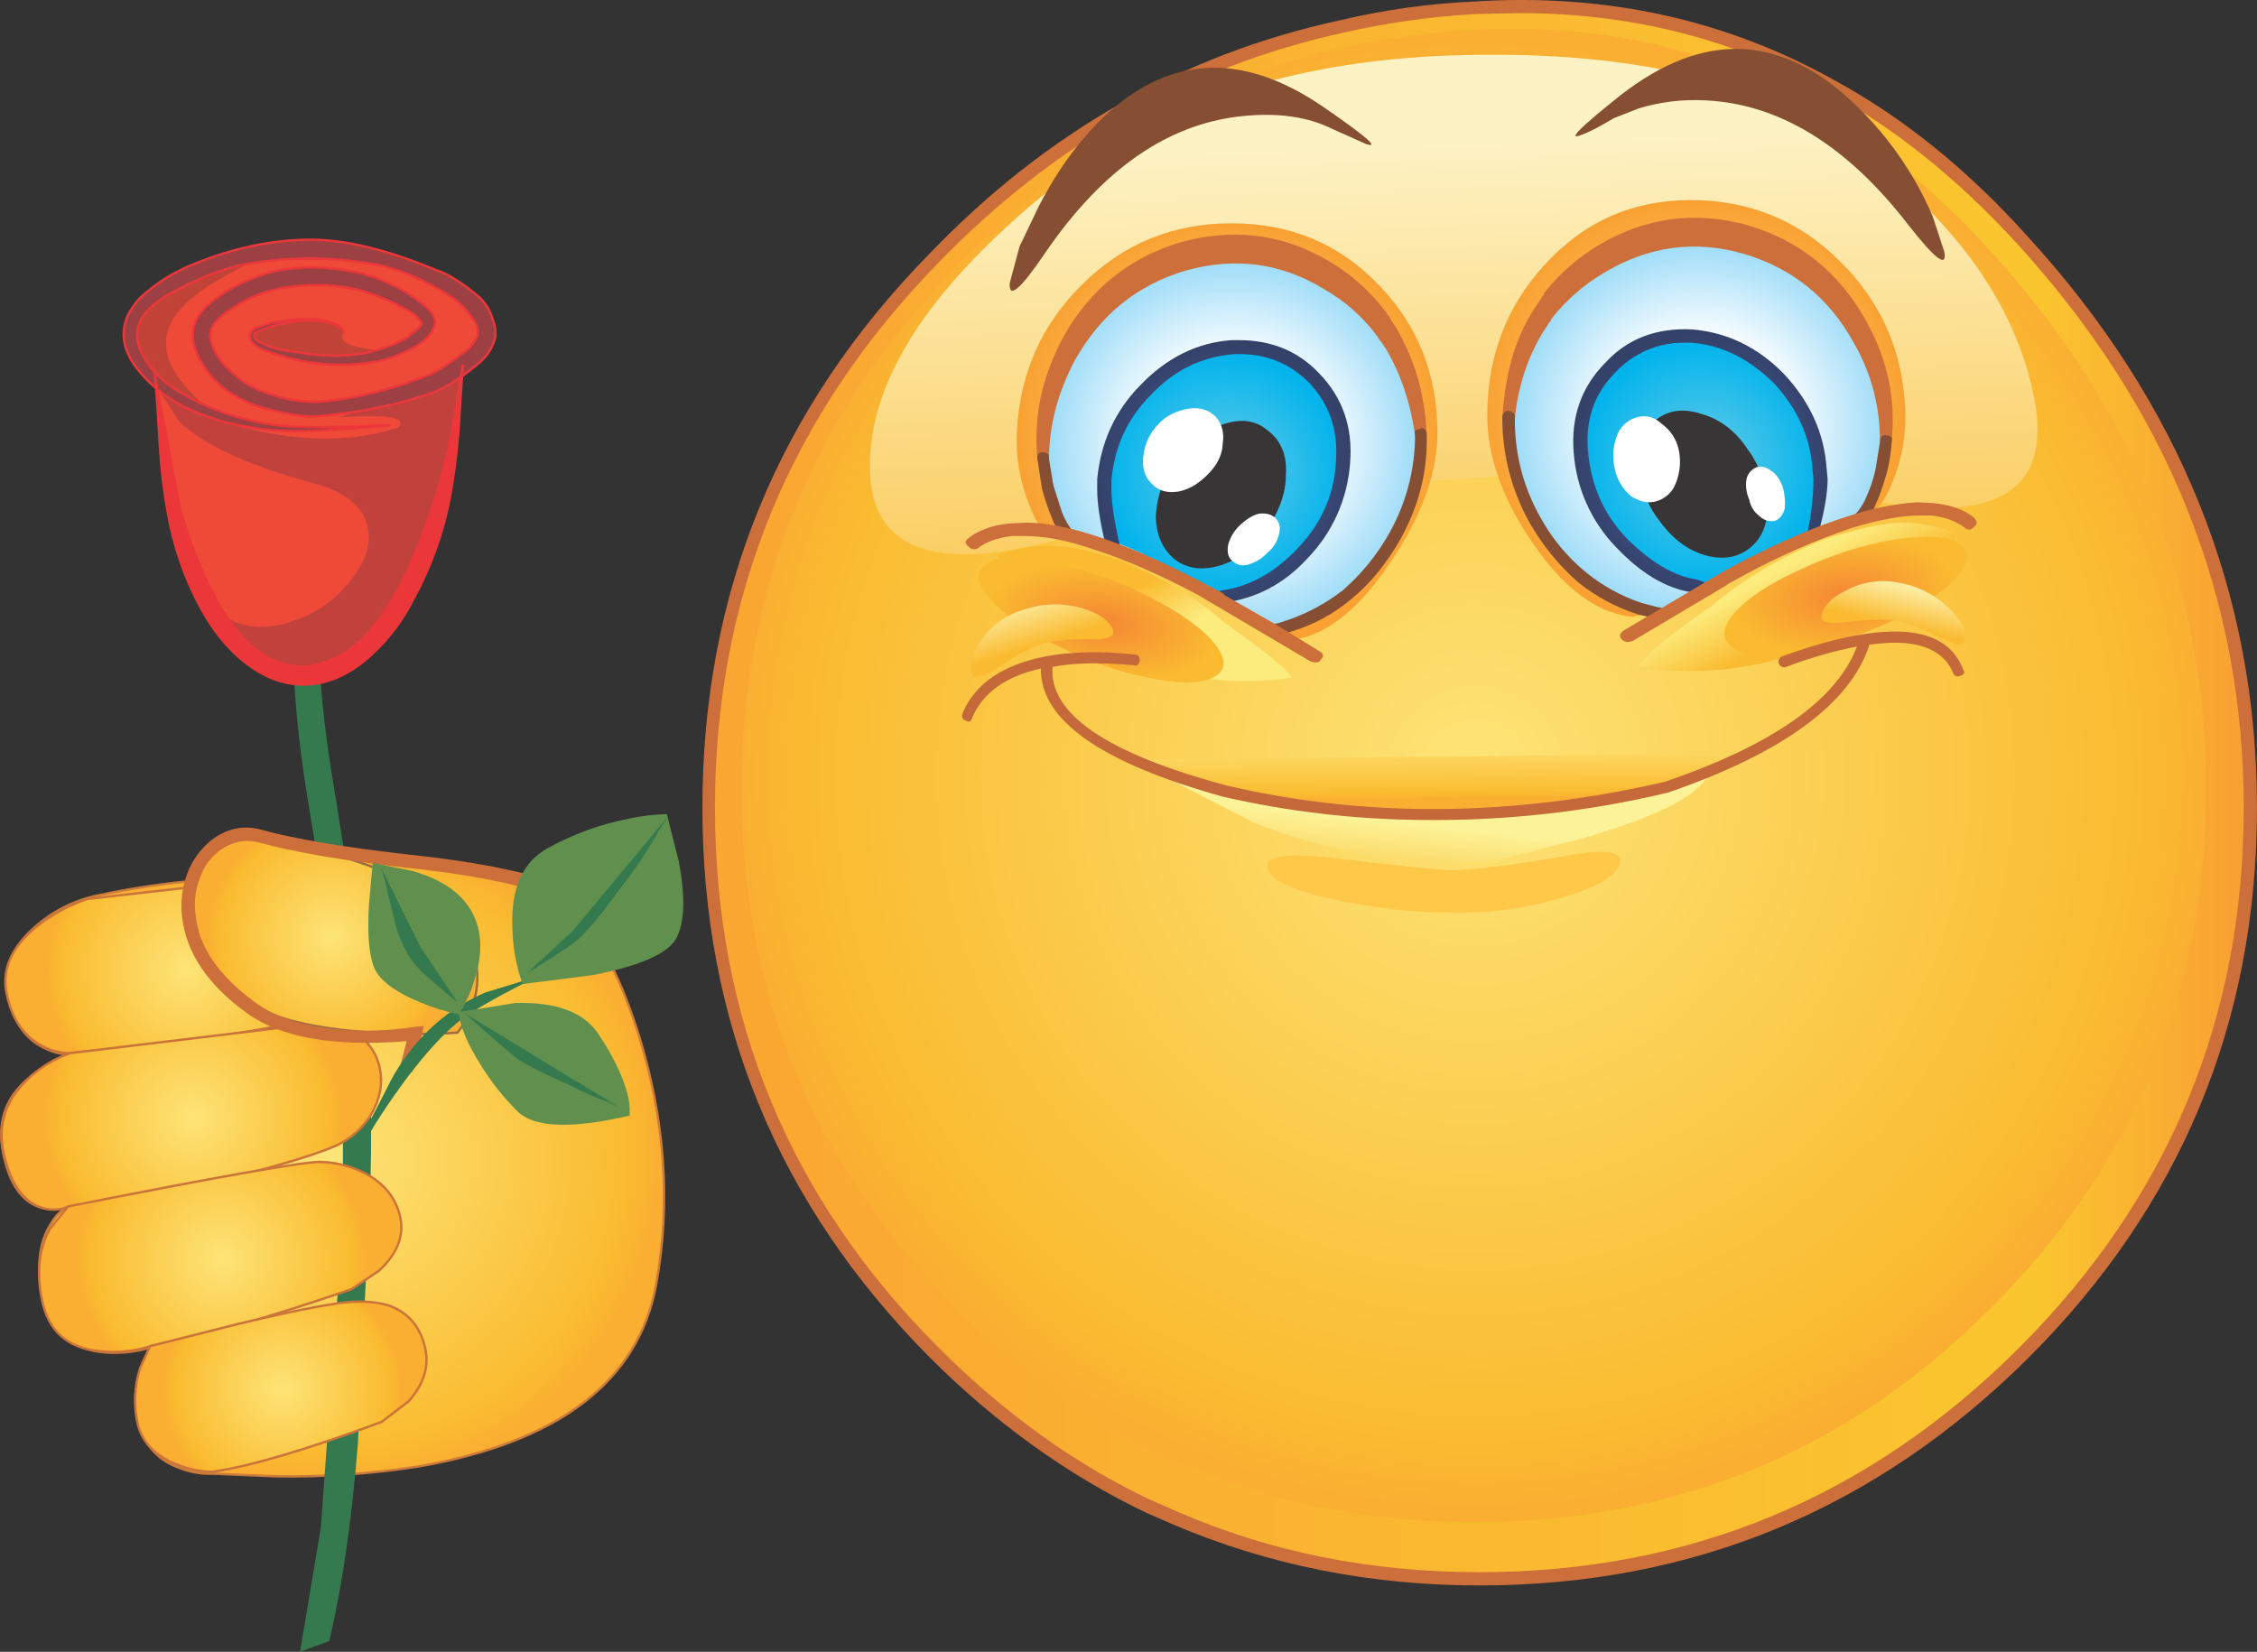<?xml version="1.0" encoding="iso-8859-1"?>
<!-- Generator: Adobe Illustrator 20.1.0, SVG Export Plug-In . SVG Version: 6.00 Build 0)  -->
<svg version="1.0" id="Layer_1" xmlns="http://www.w3.org/2000/svg" xmlns:xlink="http://www.w3.org/1999/xlink" x="0px" y="0px"
	 viewBox="0 0 965.02 706.31" enable-background="new 0 0 965.02 706.31" xml:space="preserve">
<rect x="0" y="0" width="965.02" height="706.31" fill="#333333" stroke="none"/>
<title>emoji4_0016</title>
<path fill="#FCC743" d="M631,3.31c-19.369,0.99-38.616,3.667-57.52,8c-66.533,14.727-124.56,47.727-174.08,99
	C335.133,175.85,303,254.203,303,345.37c0,90.913,32.123,168.493,96.37,232.74c27.427,27.68,57.9,49.647,91.42,65.9l11.43,5
	c39.107,17.267,82.53,25.9,130.27,25.9c90.913,0,168.62-32.25,233.12-96.75C929.87,513.88,962,436.283,962,345.37
	c0-91.167-32.503-172.3-97.51-243.4c-26.413-28.44-53.713-50.153-81.9-65.14C737.117,10.943,686.587-0.23,631,3.31z"/>
<path fill="#CD6F3A" d="M630.58,0.64c-19.383,0.844-38.642,3.522-57.52,8c-67.04,14.473-125.573,47.74-175.6,99.8
	c-64.753,66-97.13,144.977-97.13,236.93c0,91.42,32.377,169.753,97.13,235c28.187,28.187,58.913,50.28,92.18,66.28l11.43,5
	c40.887,17.52,84.693,26.28,131.42,26.28c91.42,0,169.753-32.503,235-97.51C932.497,515.393,965,437.043,965,345.37
	s-32.88-173.317-98.64-244.93c-25.393-28.187-52.82-50.28-82.28-66.28C737.613,8.26,686.447-2.913,630.58,0.64z"/>
<linearGradient id="SVGID_1_" gradientUnits="userSpaceOnUse" x1="924.432" y1="379.552" x2="1010.214" y2="379.552" gradientTransform="matrix(7.62 0 0 7.62 -6737.19 -2553.25)">
	<stop  offset="0" style="stop-color:#FAA632"/>
	<stop  offset="0.86" style="stop-color:#FAC62F"/>
	<stop  offset="1" style="stop-color:#F99F33"/>
</linearGradient>
<path fill="url(#SVGID_1_)" d="M631,6c-19.112,1.061-38.1,3.737-56.76,8c-65.773,14.473-123.42,47.233-172.94,98.28
	c-63.74,65.267-95.61,142.973-95.61,233.12s31.87,167.09,95.61,230.83c28.187,28.187,58.407,49.9,90.66,65.14l11.43,5
	c39.613,17.267,82.657,25.9,129.13,25.9c89.893,0,166.837-32,230.83-96s95.993-140.943,96-230.83
	c0-90.147-32.377-170.647-97.13-241.5c-25.393-27.68-52.31-49.267-80.75-64.76C741.57,16.793,697.62,5.6,649.62,5.6L631,6z"/>
<radialGradient id="SVGID_2_" cx="532.682" cy="402.478" r="41.457" gradientTransform="matrix(7.62 0 0 -7.62 -3428.19 3398.44)" gradientUnits="userSpaceOnUse">
	<stop  offset="0" style="stop-color:#FDE477"/>
	<stop  offset="0.9" style="stop-color:#FABB30"/>
	<stop  offset="1" style="stop-color:#FAAE32"/>
</radialGradient>
<path fill="url(#SVGID_2_)" d="M943.31,337.75c0-86.593-30.98-163.667-92.94-231.22c-61.967-67.8-135.867-99.033-221.7-93.7
	c-86.34,5.333-159.73,39.233-220.17,101.7c-60.947,62.213-91.42,136.62-91.42,223.22s30.473,160.37,91.42,221.31
	c26.92,26.667,55.87,47.49,86.85,62.47c2.54,1.013,6.207,2.537,11,4.57c38.093,16.507,79.36,24.76,123.8,24.76
	c86.847,0,160.617-30.6,221.31-91.8C912.693,497.86,943.31,424.09,943.31,337.75z"/>
<linearGradient id="SVGID_3_" gradientUnits="userSpaceOnUse" x1="965.141" y1="343.098" x2="966.291" y2="377.448" gradientTransform="matrix(7.62 0 0 7.62 -6737.19 -2553.25)">
	<stop  offset="0" style="stop-color:#FDF2C4"/>
	<stop  offset="1" style="stop-color:#FABB30"/>
</linearGradient>
<path fill="url(#SVGID_3_)" d="M449.64,231.48c54.347-13.713,112.5-22.6,174.46-26.66c64.753-4.547,123.287-1.487,175.6,9.18
	c53.333,10.16,76.823-3.68,70.47-41.52c-6.853-38.347-30.09-73.137-69.71-104.37S703.45,22.007,628.29,23.5
	c-75.167,1.267-136.5,21.71-184,61.33c-47.727,39.867-71.843,77.59-72.35,113.17C371.173,233.78,397.073,244.94,449.64,231.48z"/>
<linearGradient id="SVGID_4_" gradientUnits="userSpaceOnUse" x1="984.139" y1="367.059" x2="985.739" y2="370.059" gradientTransform="matrix(7.62 0 0 7.62 -6737.19 -2553.25)">
	<stop  offset="0" style="stop-color:#FCEB7D"/>
	<stop  offset="1" style="stop-color:#FABB30"/>
</linearGradient>
<path fill="url(#SVGID_4_)" d="M791.7,227.29L781.42,230c-19.553,7.873-36.187,17.65-49.9,29.33
	c-17.013,11.68-27.427,20.313-31.24,25.9c26.692,4.125,54.006,0.695,78.85-9.9c25.393-10.413,44.82-26.157,58.28-47.23
	c-8.127-2.793-15.237-4.317-21.33-4.57C809.227,223.243,801.1,224.497,791.7,227.29z"/>
<radialGradient id="SVGID_5_" cx="546.759" cy="475.451" r="6.33" gradientTransform="matrix(7.54 -1.07 -0.89 -3.81 -2911.08 2651.04)" gradientUnits="userSpaceOnUse">
	<stop  offset="0" style="stop-color:#F58735"/>
	<stop  offset="1" style="stop-color:#FABB30"/>
</radialGradient>
<path fill="url(#SVGID_5_)" d="M837.41,232.24c-4.827-3.047-14.097-3.553-27.81-1.52c-13.58,2.416-26.775,6.644-39.23,12.57
	c-13.207,5.84-22.857,12.173-28.95,19c-5.333,6.347-5.46,11.3-0.38,14.86c4.827,3.047,13.713,3.553,26.66,1.52
	c13.813-2.475,27.254-6.699,40-12.57c12.953-5.84,22.477-12.173,28.57-19C842.363,240.273,842.743,235.32,837.41,232.24z"/>
<linearGradient id="SVGID_6_" gradientUnits="userSpaceOnUse" x1="949.032" y1="370.952" x2="947.631" y2="368.173" gradientTransform="matrix(7.62 0 0 7.62 -6737.19 -2553.25)">
	<stop  offset="0" style="stop-color:#FCEB7D"/>
	<stop  offset="1" style="stop-color:#FABB30"/>
</linearGradient>
<path fill="url(#SVGID_6_)" d="M477.83,239.1l-9.52-2.67c-8.38-2.287-15.743-3.287-22.09-3c-5.587,0-12.19,1.27-19.81,3.81
	c12.44,19.3,30.343,33.773,53.71,43.42c22.841,9.58,47.864,12.74,72.37,9.14c-2.287-3.047-6.73-7.11-13.33-12.19
	c-7.333-5.333-12.54-9.143-15.62-11.43C512.113,255.993,496.877,246.967,477.83,239.1z"/>
<radialGradient id="SVGID_7_" cx="712.426" cy="425.031" r="6.51" gradientTransform="matrix(-7.48 -1.42 1.19 -3.56 5295.16 2790.78)" gradientUnits="userSpaceOnUse">
	<stop  offset="0" style="stop-color:#F58735"/>
	<stop  offset="1" style="stop-color:#FABB30"/>
</radialGradient>
<path fill="url(#SVGID_7_)" d="M451.17,241c-13.46-3.047-22.983-3.173-28.57-0.38c-5.587,3.047-5.587,7.87,0,14.47
	c5.587,6.853,14.857,13.583,27.81,20.19c14,7.113,27.46,11.937,40.38,14.47c12.667,2.793,21.937,2.793,27.81,0
	s6.127-7.617,0.76-14.47c-5.333-6.6-14.73-13.33-28.19-20.19C478.566,248.535,465.1,243.792,451.17,241z"/>
<radialGradient id="SVGID_8_" cx="532.672" cy="402.398" r="11.76" gradientTransform="matrix(7.62 0 0 -7.62 -3533.7 3251.41)" gradientUnits="userSpaceOnUse">
	<stop  offset="0" style="stop-color:#FDD78E"/>
	<stop  offset="1" style="stop-color:#F9A233"/>
</radialGradient>
<path fill="url(#SVGID_8_)" d="M614.58,185c0-24.887-8.38-45.963-25.14-63.23c-16.76-17.52-37.71-26.28-62.85-26.28
	c-25.14,0-46.473,8.76-64,26.28c-17.267,17.013-26.537,37.963-27.81,62.85c-0.551,10.679,1.269,21.348,5.33,31.24
	c3.807,10.16,8.14,14.73,13,13.71c11.427-2.287,19.043-2.287,22.85,0c11.427,6.853,19.173,11.043,23.24,12.57
	c10.413,3.807,21.587,10.807,33.52,21c8.887,7.873,15.887,11.3,21,10.28c14.187-2.28,27.997-13.593,41.43-33.94
	C608.103,220.18,614.58,202.02,614.58,185z"/>
<radialGradient id="SVGID_9_" cx="698.868" cy="402.398" r="11.71" gradientTransform="matrix(-7.62 0 0 -7.62 6049.81 3241.51)" gradientUnits="userSpaceOnUse">
	<stop  offset="0" style="stop-color:#FDD78E"/>
	<stop  offset="1" style="stop-color:#F9A233"/>
</radialGradient>
<path fill="url(#SVGID_9_)" d="M660.29,113.39c-16.253,17.773-24.38,39.23-24.38,64.37c0,17.013,6.22,34.79,18.66,53.33
	c12.953,19.273,26.667,30.067,41.14,32.38c4.827,1.013,11.827-2.413,21-10.28c11.933-10.16,23.107-17.16,33.52-21
	c4.32-1.527,12.067-5.717,23.24-12.57c3.807-2.287,11.297-2.287,22.47,0c4.827,1.013,9.27-3.557,13.33-13.71
	c4.082-10.019,5.902-20.816,5.33-31.62c-1.267-24.633-10.537-45.457-27.81-62.47c-17.52-17.52-38.853-26.28-64-26.28
	C697.883,85.573,677.05,94.857,660.29,113.39z"/>
<radialGradient id="SVGID_10_" cx="532.682" cy="402.388" r="10.53" gradientTransform="matrix(7.62 0 0 -7.62 -3332.58 3249.13)" gradientUnits="userSpaceOnUse">
	<stop  offset="0.46" style="stop-color:#FFFFFF"/>
	<stop  offset="1" style="stop-color:#9CDBF8"/>
</radialGradient>
<path fill="url(#SVGID_10_)" d="M657.62,140.82c-3.807,6.093-7.233,14.093-10.28,24c-1.01,4.525-1.774,9.102-2.29,13.71
	c-0.253,14.727,3.413,29.2,11,43.42c6.093,10.667,12.95,18.92,20.57,24.76C683,252.297,691.127,256.727,701,260l4.19,1.52l3.43,0.76
	l17.14-11.43l44.95-23.62c9.427-3.487,17.313-5.23,23.66-5.23h0.76c2.396-2.641,4.211-5.754,5.33-9.14
	c1.611-3.986,3.01-8.055,4.19-12.19l1.9-12.19c0-14.473-3.81-28.807-11.43-43c-10.913-19.867-27.287-33.1-49.12-39.7
	c-22.093-5.84-42.537-3.047-61.33,8.38c-8.8,5.258-16.548,12.104-22.85,20.19l-0.76,0.76l-0.38,0.76l-1.14,1.52L657.62,140.82z"/>
<radialGradient id="SVGID_11_" cx="532.682" cy="402.398" r="10.52" gradientTransform="matrix(7.62 0 0 -7.62 -3531.79 3256.74)" gradientUnits="userSpaceOnUse">
	<stop  offset="0.46" style="stop-color:#FFFFFF"/>
	<stop  offset="1" style="stop-color:#9CDBF8"/>
</radialGradient>
<path fill="url(#SVGID_11_)" d="M590.58,141.58c-6.302-8.086-14.049-14.932-22.85-20.19c-19.3-11.173-39.743-13.97-61.33-8.39
	c-21.587,6.6-37.967,19.933-49.14,40c-7.62,14-11.287,28.333-11,43c0.307,4.107,0.943,8.184,1.9,12.19
	c0.768,4.081,2.048,8.049,3.81,11.81c1.119,3.386,2.934,6.499,5.33,9.14h0.7c6.6,0,14.6,1.777,24,5.33l43.42,22.85l18.28,12.19
	l8-1.9c8.871-2.921,17.133-7.439,24.38-13.33c8.147-7.136,14.981-15.645,20.19-25.14c7.873-14,11.54-28.473,11-43.42
	c-0.331-4.507-1.098-8.971-2.29-13.33c-2.153-8.426-5.486-16.506-9.9-24l-2.29-3.81l-1.14-1.52l-0.38-0.38L590.58,141.58z"/>
<path fill="#CD6F3A" d="M596.68,139.68l-2.29-3.43l-0.39-1.14l-0.76-0.38l-0.38-1.14l-0.76-0.76
	c-6.429-8.473-14.453-15.607-23.62-21c-19.553-11.68-40.63-14.473-63.23-8.38c-22.347,6.6-39.233,20.187-50.66,40.76
	c-9.14,17.013-12.807,34.28-11,51.8c0,1.527,0.89,2.29,2.67,2.29c1.091,0.174,2.116-0.569,2.29-1.66c0.033-0.209,0.033-0.421,0-0.63
	c0-14,3.667-27.967,11-41.9c10.92-19.553,26.79-32.377,47.61-38.47c21.08-5.84,40.747-3.173,59,8
	c8.776,4.983,16.427,11.727,22.47,19.81c0.507,0.507,0.633,0.76,0.38,0.76l0.38,0.38l0.76,1.14l0.38,0.38l2.29,3.43
	c4.197,7.287,7.399,15.103,9.52,23.24c1.183,4.38,2.075,8.833,2.67,13.33c0,1.527,0.89,2.29,2.67,2.29c1.527,0,2.29-0.89,2.29-2.67
	c-0.28-7.193-1.285-14.339-3-21.33c-2.302-8.677-5.759-17.005-10.28-24.76 M660.3,125.17l-0.38,1.14l-0.38,0.38l-3.81,5.71
	c-4.784,7.622-8.258,15.991-10.28,24.76c-1.677,6.998-2.682,14.141-3,21.33c0,1.78,0.763,2.67,2.29,2.67
	c1.415,0.04,2.666-0.914,3-2.29c0.356-4.488,1.113-8.936,2.26-13.29c1.991-8.18,5.2-16.014,9.52-23.24l2.29-3.43l0.38-0.76
	l0.76-0.76V137l0.76-1.14c6.228-7.806,13.846-14.394,22.47-19.43c18.793-11.173,38.46-13.84,59-8
	c21.08,6.093,36.95,18.917,47.61,38.47c7.261,12.629,11.056,26.952,11,41.52c0,1.78,0.763,2.67,2.29,2.67h0.38
	c1.091,0.174,2.116-0.569,2.29-1.66c0.033-0.209,0.033-0.421,0-0.63c2-18-1.667-35.267-11-51.8
	c-11.427-20.567-28.313-34.153-50.66-40.76c-22.347-6.093-43.423-3.3-63.23,8.38c-9.06,5.346-17.051,12.324-23.57,20.58
	L660.3,125.17z"/>
<path fill="#864F34" d="M802.75,214c1.638-4.106,3.037-8.303,4.19-12.57c1.014-4.123,1.65-8.331,1.9-12.57
	c0.507-1.78-0.257-2.67-2.29-2.67c-0.655-0.23-1.384-0.084-1.9,0.38c-0.504,0.501-0.779,1.189-0.76,1.9L802,200.24
	c-0.843,4.062-2.12,8.021-3.81,11.81c-1.155,2.954-2.851,5.667-5,8c-1.052,0.788-1.266,2.28-0.478,3.332
	c0.136,0.181,0.297,0.342,0.478,0.478l1.9,0.76l1.9-0.76c2-2,3.903-5.3,5.71-9.9 M448.5,195.67c0-1.527-0.89-2.29-2.67-2.29
	c-0.711-0.019-1.398,0.256-1.9,0.76c-0.464,0.516-0.61,1.245-0.38,1.9l1.9,12.57c1.086,4.287,2.486,8.489,4.19,12.57
	c1.195,3.436,3.146,6.56,5.71,9.14l3.81,0.76c0.535-0.308,0.834-0.907,0.76-1.52c0.019-0.711-0.256-1.398-0.76-1.9
	c-2.128-2.491-3.819-5.324-5-8.38l-3.81-11.81l-1.9-11.81 M647.67,178.52c0.09-1.472-1.03-2.738-2.502-2.828
	c-1.472-0.09-2.738,1.03-2.828,2.502c-0.007,0.109-0.007,0.218,0,0.326c-0.04,15.587,3.894,30.926,11.43,44.57
	c5.483,9.76,12.584,18.518,21,25.9c7.591,6.1,16.243,10.748,25.52,13.71l8,1.9h0.38c1.78,0,2.67-0.633,2.67-1.9
	c0.507-2-0.257-3-2.29-3l-7.24-1.9c-8.584-2.893-16.583-7.295-23.62-13c-8.107-6.63-14.837-14.784-19.81-24
	c-7.226-12.904-10.908-27.492-10.67-42.28 M594,228c-5.169,9.194-11.868,17.439-19.81,24.38c-6.998,5.432-14.829,9.694-23.19,12.62
	l-4.57,1.52l-3,0.38c-1.376,0.334-2.33,1.585-2.29,3c0.507,1.527,1.397,2.29,2.67,2.29h0.38l3.81-0.76l4.57-1.52
	c9.224-2.815,17.778-7.48,25.14-13.71c7.873-6.347,14.873-14.853,21-25.52c8.04-14.453,11.803-29.423,11.29-44.91
	c0.184-1.29-0.712-2.486-2.003-2.67c-0.221-0.032-0.446-0.032-0.667,0v0.38c-2,0-2.763,0.763-2.29,2.29
	C605.077,200.565,601.273,215.116,594,228z"/>
<linearGradient id="SVGID_12_" gradientUnits="userSpaceOnUse" x1="964.677" y1="381.374" x2="964.147" y2="386.504" gradientTransform="matrix(7.62 0 0 7.62 -6737.19 -2553.25)">
	<stop  offset="0" style="stop-color:#FCF399"/>
	<stop  offset="1" style="stop-color:#FABB30"/>
</linearGradient>
<path fill="url(#SVGID_12_)" d="M592.87,346.13c-48.327-2.187-80.45-7.14-96.37-14.86l39.62,20.57
	c35.047,13.713,70.217,18.92,105.51,15.62l36.95-9.52c25.647-7.62,41.773-14.983,48.38-22.09c3.8-4.18,6.72-7.227,8.76-9.14
	l-72,20.19C641.627,347.407,618.01,347.15,592.87,346.13z"/>
<linearGradient id="SVGID_13_" gradientUnits="userSpaceOnUse" x1="964.74" y1="376.463" x2="964.77" y2="379.963" gradientTransform="matrix(7.62 0 0 7.62 -6737.19 -2553.25)">
	<stop  offset="0" style="stop-color:#FDE477"/>
	<stop  offset="0.9" style="stop-color:#FABB30"/>
	<stop  offset="1" style="stop-color:#FAAE32"/>
</linearGradient>
<path fill="url(#SVGID_13_)" d="M482.78,324.8c20.06,10.413,50.027,17.523,89.9,21.33c17.706,1.931,35.51,2.823,53.32,2.67
	c31.487-0.253,60.943-4.697,88.37-13.33c13.46-4.573,23.873-9.017,31.24-13.33L482.78,324.8z"/>
<path fill="#FFC848" d="M692.67,367.85c0-4.06-7.747-4.693-23.24-1.9c-23.333,4.06-39.587,6.09-48.76,6.09
	c-5.08,0-22.347-1.777-51.8-5.33c-17.773-2-26.773-0.857-27,3.43c0,5.333,8.887,10.03,26.66,14.09
	c17.001,3.866,34.366,5.908,51.8,6.09c16.515,0.324,32.976-1.992,48.76-6.86C684.81,378.64,692.67,373.437,692.67,367.85z"/>
<linearGradient id="SVGID_14_" gradientUnits="userSpaceOnUse" x1="941.73" y1="368.789" x2="942.5" y2="371.239" gradientTransform="matrix(7.62 0 0 7.62 -6737.19 -2553.25)">
	<stop  offset="0" style="stop-color:#FCEB9F"/>
	<stop  offset="1" style="stop-color:#FABB30"/>
</linearGradient>
<path fill="url(#SVGID_14_)" d="M445.83,275.28c5.08-1.527,12.443-2.16,22.09-1.9c6.093,0,8.76-1.27,8-3.81
	c-1.267-4.06-5.71-7.233-13.33-9.52c-7.856-2.291-16.22-2.158-24,0.38c-7.445,1.998-14.011,6.422-18.66,12.57
	c-4.06,5.587-5.583,10.54-4.57,14.86c0.76,2.54,4.06,2.033,9.9-1.52C434.153,280.493,441.01,276.807,445.83,275.28z"/>
<linearGradient id="SVGID_15_" gradientUnits="userSpaceOnUse" x1="990.909" y1="368.023" x2="990.409" y2="370.123" gradientTransform="matrix(7.62 0 0 7.62 -6737.19 -2553.25)">
	<stop  offset="0" style="stop-color:#FCEB9F"/>
	<stop  offset="1" style="stop-color:#FABB30"/>
</linearGradient>
<path fill="url(#SVGID_15_)" d="M811.13,265.38c4.827,1.013,11.557,3.68,20.19,8c5.333,2.793,8.253,2.793,8.76,0
	c0.76-4.06-1.78-8.757-7.62-14.09c-5.911-5.5-13.346-9.087-21.33-10.29c-7.416-1.341-15.068-0.132-21.71,3.43
	c-6.347,3.047-9.903,6.713-10.67,11c-0.507,2.54,2.667,3.43,9.52,2.67C798.683,264.86,806.303,264.62,811.13,265.38z"/>
<radialGradient id="SVGID_16_" cx="532.692" cy="402.388" r="6.89" gradientTransform="matrix(7.62 0 0 -7.62 -3331.43 3264.36)" gradientUnits="userSpaceOnUse">
	<stop  offset="0" style="stop-color:#69CCE7"/>
	<stop  offset="1" style="stop-color:#00B3EC"/>
</radialGradient>
<path fill="url(#SVGID_16_)" d="M675.91,193c1.101,14.605,7.302,28.357,17.52,38.85c9.393,10.16,19.297,16.38,29.71,18.66
	c1.841-0.042,3.667,0.349,5.33,1.14l1.9-1.52l6.09-3.81c15.747-9.647,28.57-16.123,38.47-19.43v-1.14c2.287-8.38,3.43-15.38,3.43-21
	l-0.36-4.13c-1.013-14.727-6.853-27.55-17.52-38.47c-11.18-11.433-23.5-17.527-36.96-18.28c-14-0.76-25.667,3.683-35,13.33
	C678.84,166.847,674.637,178.78,675.91,193z"/>
<radialGradient id="SVGID_17_" cx="532.692" cy="402.388" r="7.295" gradientTransform="matrix(7.62 0 0 -7.62 -3331.43 3264.36)" gradientUnits="userSpaceOnUse">
	<stop  offset="0" style="stop-color:#4A61AA"/>
	<stop  offset="1" style="stop-color:#344269"/>
</radialGradient>
<path fill="url(#SVGID_17_)" d="M686.57,154.91c-10.38,10.413-14.95,23.24-13.71,38.48c1.078,15.322,7.555,29.765,18.28,40.76
	c10.413,10.92,20.953,17.253,31.62,19l5,1.14l1.14,0.38l2.29-1.52l0.76-0.38L738,249c11.951-7.614,24.573-14.118,37.71-19.43h0.76
	l0.38-0.76c0.814-0.635,1.245-1.643,1.14-2.67c2.287-8.667,3.43-15.777,3.43-21.33l-0.42-4.57c-1.013-14.98-7.107-28.44-18.28-40.38
	c-11.173-11.427-24.25-17.76-39.23-19c-15.233-0.76-27.55,3.937-36.95,14.09 M695.3,229.95c-9.627-10.153-15.06-22.47-16.3-36.95
	c-1.267-13.46,2.67-24.76,11.81-33.9c7.687-8.194,18.477-12.759,29.71-12.57h2.67c12.953,1.013,24.763,6.853,35.43,17.52
	c9.907,10.667,15.367,22.857,16.38,36.57V201l0.38,3.81c-0.071,8.34-1.078,16.645-3,24.76c-12.356,4.508-24.226,10.251-35.43,17.14
	l-3,2.29l-2.29,1.14l-1.9-0.76c-3.047-1.267-5.077-1.9-6.09-1.9c-8.987-1.78-18.433-7.607-28.34-17.48L695.3,229.95z"/>
<radialGradient id="SVGID_18_" cx="532.682" cy="402.398" r="6.85" gradientTransform="matrix(7.62 0 0 -7.62 -3535.22 3268.55)" gradientUnits="userSpaceOnUse">
	<stop  offset="0" style="stop-color:#69CCE7"/>
	<stop  offset="1" style="stop-color:#00B3EC"/>
</radialGradient>
<path fill="url(#SVGID_18_)" d="M574.2,197.58c1.267-14.22-2.923-26.157-12.57-35.81c-9.14-9.647-20.683-14.09-34.63-13.33
	c-14.22,1.267-26.663,7.36-37.33,18.28c-10.166,10.375-16.367,23.99-17.52,38.47V209c0,5.84,1.143,13.33,3.43,22.47
	c9.907,3.333,22.73,9.81,38.47,19.43l6.48,4.19c1.267-0.507,1.9-0.507,1.9,0c13.304-2.202,25.497-8.767,34.66-18.66
	C567.23,225.763,572.933,212.813,574.2,197.58z"/>
<radialGradient id="SVGID_19_" cx="532.692" cy="402.388" r="7.24" gradientTransform="matrix(7.62 0 0 -7.62 -3535.22 3268.55)" gradientUnits="userSpaceOnUse">
	<stop  offset="0" style="stop-color:#4A61AA"/>
	<stop  offset="1" style="stop-color:#344269"/>
</radialGradient>
<path fill="url(#SVGID_19_)" d="M577.25,198c1.267-15.233-3.177-28.057-13.33-38.47c-8.887-9.393-20.313-14.09-34.28-14.09h-3
	c-14.727,1.013-27.803,7.49-39.23,19.43c-10.667,10.92-16.76,24.253-18.28,40v4.57c0,5.84,1.143,13.457,3.43,22.85l0.38,1.52
	l1.52,0.38c11.173,4.06,23.743,10.393,37.71,19l6.86,4.19l0.76,0.76l1.14-0.38h0.38l0.38,0.38l1.14-0.38
	c14.22-1.78,26.283-8.113,36.19-19C569.726,227.757,576.185,213.315,577.25,198 M527,151.49c12.953-0.76,23.873,3.303,32.76,12.19
	c8.667,9.14,12.477,20.44,11.43,33.9c-0.76,14-6.22,26.317-16.38,36.95c-9.647,10.16-20.313,16.127-32,17.9l-1.9,0.38l-0.76,0.38
	H519c-1.751-0.386-3.435-1.026-5-1.9c-11.15-6.712-22.861-12.447-35-17.14c-2.54-11.173-3.81-19.427-3.81-24.76v-3.81
	c1.267-14.473,6.853-26.663,16.76-36.57C501.583,158.597,513.267,152.757,527,151.49z"/>
<path fill="#373535" d="M541.44,226.53c5.587-7.873,8.38-15.747,8.38-23.62c0.507-8.38-2.16-14.713-8-19
	c-5.08-4.32-11.557-5.083-19.43-2.29c-7.333,2.287-13.81,7.24-19.43,14.86c-5.192,6.978-8.237,15.318-8.76,24
	c0,7.873,2.667,14.093,8,18.66c5.333,4.06,11.81,4.95,19.43,2.67C528.743,239.75,535.347,234.657,541.44,226.53z"/>
<path fill="#FFFFFF" d="M522.78,190c0.76-4.827-0.24-8.763-3-11.81c-3.047-3.047-6.983-4.19-11.81-3.43
	c-5.333,1.013-9.523,3.173-12.57,6.48c-3.587,3.596-5.868,8.288-6.48,13.33c-0.76,5.08,0.383,9.143,3.43,12.19
	c2.793,3.047,6.603,4.19,11.43,3.43c4.32-0.76,8.51-3.173,12.57-7.24C520.41,198.883,522.553,194.567,522.78,190z"/>
<path fill="#FFFFFF" d="M527,239.86c1.78,1.78,4.067,2.287,6.86,1.52c3.06-0.934,5.819-2.659,8-5c2.546-2.005,4.314-4.833,5-8
	c0.76-2.793,0.253-5.08-1.52-6.86c-1.527-1.527-3.813-2.16-6.86-1.9c-2.54,0.507-5.333,2.173-8.38,5c-2.406,2.28-4.137,5.18-5,8.38
	C524.567,236.333,525.2,238.62,527,239.86z"/>
<path fill="#373535" d="M700.28,198.34c0.551,8.565,3.581,16.786,8.72,23.66c5.587,7.873,12.063,12.953,19.43,15.24
	c7.62,2.287,14.097,1.397,19.43-2.67c5.333-4.067,8-10.287,8-18.66c-0.524-8.682-3.568-17.022-8.76-24
	c-5.08-7.62-11.557-12.573-19.43-14.86c-7.62-2.54-14.097-1.777-19.43,2.29C702.68,183.88,700.027,190.213,700.28,198.34z"/>
<path fill="#FFFFFF" d="M699.52,178.53c-4.016,1.222-7.158,4.364-8.38,8.38c-1.521,4.28-1.784,8.905-0.76,13.33
	c0.885,4.599,3.303,8.763,6.86,11.81c3.807,2.54,7.473,3.303,11,2.29c3.93-1.142,7.057-4.127,8.38-8
	c1.768-4.48,2.165-9.384,1.14-14.09c-0.954-4.443-3.537-8.367-7.24-11C707.253,178.17,703.587,177.263,699.52,178.53z"/>
<path fill="#FFFFFF" d="M746.76,204.81c-0.487,2.969-0.091,6.015,1.14,8.76c0.515,2.919,2.156,5.52,4.57,7.24
	c1.703,1.682,4.138,2.396,6.48,1.9c2-0.76,3.397-2.537,4.19-5.33c0.222-2.942-0.035-5.9-0.76-8.76c-1.267-3.553-2.933-5.967-5-7.24
	c-2.287-1.78-4.447-2.287-6.48-1.52C748.796,200.738,747.252,202.584,746.76,204.81z"/>
<path fill="#CD6F3A" d="M438.6,223.48l-7.24,0.38c-7.113,0.76-12.827,2.807-17.14,6.14c-1.78,1.267-1.78,2.537,0,3.81
	c1.059,1.249,2.924,1.418,4.19,0.38c3.333-2.54,8.03-4.207,14.09-5h5.33c8.667,0,18.19,1.777,28.57,5.33
	c13.733,4.32,28.97,10.923,45.71,19.81l48.38,28.57l1.9,0.38c1.267,0,2.03-0.38,2.29-1.14c1.527-1.527,1.273-2.797-0.76-3.81
	l-17.9-11c-3.047-1.78-10.157-5.843-21.33-12.19l-0.76-0.38l-1.14-1.14l-7.24-3.81c-17.773-9.393-33.39-16.25-46.85-20.57
	C457.013,225.4,446.98,223.48,438.6,223.48z"/>
<path fill="#CD6F3A" d="M696.09,274.52l1.9-0.38l40.38-24l0.38-0.38l7.62-4.19c14.532-7.854,29.695-14.48,45.33-19.81
	c11.933-3.553,21.457-5.33,28.57-5.33H826c5.84,0.76,10.41,2.427,13.71,5c1.527,1.527,3.05,1.4,4.57-0.38
	c1.267-1.013,1.14-2.283-0.38-3.81c-4.06-3.333-9.773-5.363-17.14-6.09l-7.24-0.38c-10.123,0.755-20.107,2.801-29.71,6.09
	c-13.713,4.32-29.33,11.05-46.85,20.19l-7.62,4.19L734.2,246l-0.76,0.38l-39.23,23.24c-1.78,1.267-2.033,2.537-0.76,3.81
	C694.145,274.137,695.099,274.53,696.09,274.52z"/>
<path fill="#C5693A" d="M484.69,284.43c1.267,0.507,2.157-0.127,2.67-1.9c0-1.78-0.763-2.67-2.29-2.67
	c-14.22-1.527-26.79-1.273-37.71,0.76c-18.54,3.553-30.477,11.68-35.81,24.38c-0.507,1.527-0.127,2.527,1.14,3
	c1.527,1.013,2.527,0.633,3-1.14c4.573-10.667,14.35-17.667,29.33-21c-0.253,22.093,25.777,40.377,78.09,54.85
	c27.624,6.311,55.846,9.63,84.18,9.9c35.666,0.506,71.256-3.428,105.95-11.71c49.267-17.013,77.963-38.09,86.09-63.23
	c19.3-2.793,31.237,1.27,35.81,12.19c0.507,1.267,1.507,1.647,3,1.14c1.78-0.507,2.16-1.507,1.14-3
	c-5.333-13.46-19.427-18.413-42.28-14.86c-10.16,1.527-21.827,4.7-35,9.52c-1.245,0.47-1.874,1.861-1.403,3.106
	c0.444,1.176,1.716,1.813,2.923,1.464c9.894-3.786,20.09-6.73,30.48-8.8c-8.667,22.853-36.093,42.153-82.28,57.9
	c-65.267,14.98-127.737,15.487-187.41,1.52c-51.047-13.713-75.817-30.6-74.31-50.66C458.667,283.41,470.23,283.157,484.69,284.43z"
	/>
<radialGradient id="SVGID_20_" cx="532.682" cy="402.388" r="18.25" gradientTransform="matrix(7.62 0 0 -7.62 -3916.52 3561.86)" gradientUnits="userSpaceOnUse">
	<stop  offset="0" style="stop-color:#FDE477"/>
	<stop  offset="0.9" style="stop-color:#FABB30"/>
	<stop  offset="1" style="stop-color:#FAAE32"/>
</radialGradient>
<path fill="url(#SVGID_20_)" d="M93.49,367.08c-3.553,6.093-6.347,9.267-8.38,9.52c-14.596,1.237-29.099,3.401-43.42,6.48
	c-10.049,2.116-19.362,6.845-27,13.71C4.75,405.43,1.187,415.59,4,427.27c2.267,10.92,7.717,18.163,16.35,21.73
	c3.684,1.716,7.773,2.374,11.81,1.9c-6.523,1.609-12.627,4.596-17.9,8.76c-11.427,8.38-15.76,19.553-13,33.52
	c2.793,13.713,8.507,21.587,17.14,23.62c3.699,0.709,7.525,0.313,11-1.14c-3.181,1.806-5.814,4.439-7.62,7.62
	c-5.333,8.127-6.477,19.047-3.43,32.76c3.333,13.713,12.093,21.203,26.28,22.47c6.815,0.541,13.67-0.237,20.19-2.29l-4.19,8.38
	c-2.54,7.333-2.793,15.587-0.76,24.76c2.033,9.173,7.78,15.387,17.24,18.64c4.362,1.704,9.031,2.484,13.71,2.29l27,1.14
	c20.399,0.355,40.791-1.047,60.95-4.19c60.187-10.413,94.087-36.317,101.7-77.71c6.353-35.02,3.83-70.823-7.57-107.41
	c-10.92-34.533-24.76-55.23-41.52-62.09c-12.953-4.32-34.03-8.383-63.23-12.19c-42.153-5.587-64.373-8.633-66.66-9.14
	C99.457,358.193,96.79,360.987,93.49,367.08z"/>
<path fill="none" stroke="#CB7B3A" stroke-miterlimit="22" d="M93.5,366.91c3.333-6.093,6-8.887,8-8.38
	c2.287,0.507,24.507,3.553,66.66,9.14c29.207,3.807,50.283,7.87,63.23,12.19c16.76,6.853,30.6,27.55,41.52,62.09
	c11.427,36.567,13.967,72.373,7.62,107.42c-7.62,41.393-41.52,67.297-101.7,77.71c-20.159,3.143-40.551,4.545-60.95,4.19l-27-1.14
	c-4.679,0.194-9.348-0.586-13.71-2.29c-9.447-3.3-15.17-9.52-17.17-18.66s-1.747-17.393,0.76-24.76l4.18-8.42
	c-6.52,2.053-13.375,2.831-20.19,2.29c-14.22-1.267-22.98-8.757-26.28-22.47c-3.047-13.713-1.903-24.633,3.43-32.76
	c1.837-3.222,4.543-5.863,7.81-7.62c-3.558,1.456-7.462,1.852-11.24,1.14c-8.667-2-14.38-9.873-17.14-23.62
	c-2.793-14,1.54-25.173,13-33.52c5.273-4.164,11.377-7.151,17.9-8.76c-4.037,0.474-8.126-0.184-11.81-1.9
	C11.753,445.247,6.28,438.02,4,427.1c-2.793-11.68,0.763-21.837,10.67-30.47c7.638-6.865,16.951-11.594,27-13.71
	c14.321-3.079,28.824-5.243,43.42-6.48C87.143,376.187,89.947,373.01,93.5,366.91z"/>
<radialGradient id="SVGID_21_" cx="532.662" cy="402.388" r="7.85" gradientTransform="matrix(7.62 0 0 -7.62 -3979.37 3481.1)" gradientUnits="userSpaceOnUse">
	<stop  offset="0" style="stop-color:#FDE477"/>
	<stop  offset="0.9" style="stop-color:#FABB30"/>
	<stop  offset="1" style="stop-color:#FAAE32"/>
</radialGradient>
<path fill="url(#SVGID_21_)" d="M90.82,378.51l-53.71,6.09c-6.77,2.384-13.167,5.717-19,9.9C5.637,403.647,0.543,413.813,2.83,425
	s7.62,18.803,16,22.85c3.764,1.906,7.954,2.819,12.17,2.65c0-0.253,12.063-1.523,36.19-3.81c27.933-3.333,50.027-7,66.28-11
	c9.14-2.287,15.473-6.73,19-13.33c3.333-5.84,3.84-12.317,1.52-19.43C148.697,386.143,127.64,378.003,90.82,378.51z"/>
<path fill="none" stroke="#CB743A" stroke-miterlimit="22" d="M90.84,378.34c36.82-0.507,57.897,7.62,63.23,24.38
	c2.287,7.113,1.78,13.59-1.52,19.43c-3.553,6.6-9.887,11.043-19,13.33c-16.253,4.06-38.347,7.727-66.28,11
	C43.09,448.827,31,450.11,31,450.33c-4.225,0.166-8.421-0.753-12.19-2.67c-8.38-4.06-13.713-11.677-16-22.85
	s2.793-21.33,15.24-30.47c5.833-4.183,12.23-7.516,19-9.9L90.84,378.34z"/>
<path fill="#347A4E" d="M151.77,161.77l-7.24-1.14c-10.667,40.633-16.76,76.3-18.28,107c-1.02,19.58,0.897,44.223,5.75,73.93
	c7.333,44.187,11.27,68.693,11.81,73.52c3.333,29.46,4.223,68.313,2.67,116.56l-8.76,121.89l-8.76,52.19l11.43-4.19
	c5.587-23.62,9.65-51.68,12.19-84.18c1.78-37.84,3.177-66.28,4.19-85.32c2.54-41.647,1.777-81.007-2.29-118.08
	c-0.76-5.587-4.57-29.837-11.43-72.75c-5.08-29.207-7.493-53.457-7.24-72.75c0.253-14.98,2.157-32.757,5.71-53.33
	C146.32,191.487,149.737,173.703,151.77,161.77z"/>
<path fill="none" stroke="#347A4E" stroke-miterlimit="22" d="M151.78,161.6c-2,11.933-5.427,29.71-10.28,53.33
	c-3.553,20.567-5.457,38.343-5.71,53.33c-0.253,19.3,2.15,43.547,7.21,72.74c6.853,42.913,10.663,67.163,11.43,72.75
	c4.06,37.073,4.823,76.433,2.29,118.08c-1.013,19.047-2.41,47.49-4.19,85.33c-2.54,32.507-6.603,60.567-12.19,84.18l-11.43,4.19
	l8.76-52.19l8.76-121.89c1.527-48.247,0.637-87.1-2.67-116.56c-0.507-4.813-4.427-29.313-11.76-73.5
	c-4.827-29.713-6.73-54.347-5.71-73.9c1.527-30.727,7.62-66.393,18.28-107L151.78,161.6z"/>
<radialGradient id="SVGID_22_" cx="532.692" cy="402.388" r="8.356" gradientTransform="matrix(7.62 0 0 -7.62 -3976.7 3544.33)" gradientUnits="userSpaceOnUse">
	<stop  offset="0" style="stop-color:#FDE477"/>
	<stop  offset="0.9" style="stop-color:#FABB30"/>
	<stop  offset="1" style="stop-color:#FAAE32"/>
</radialGradient>
<path fill="url(#SVGID_22_)" d="M152.91,442.5c-5.417-3.83-12.086-5.463-18.66-4.57L29.88,450.5
	c-6.159,2.217-11.845,5.576-16.76,9.9c-10.667,9.393-14.477,20.567-11.43,33.52c3.047,12.953,8.633,20.57,16.76,22.85
	c3.643,1.035,7.534,0.766,11-0.76l40.76-6.48c30.473-5.84,53.963-11.933,70.47-18.28c7.42-2.68,13.724-7.777,17.9-14.47
	c3.807-6.6,5.077-13.077,3.81-19.43C161.337,451.334,157.924,445.988,152.91,442.5z"/>
<path fill="none" stroke="#CB743A" stroke-miterlimit="22" d="M152.93,442.34c5.031,3.483,8.459,8.834,9.52,14.86
	c1.267,6.347-0.003,12.823-3.81,19.43c-4.176,6.693-10.48,11.79-17.9,14.47c-16.493,6.347-39.983,12.44-70.47,18.28l-40.76,6.48
	c-3.466,1.526-7.357,1.795-11,0.76c-8.16-2.287-13.763-9.907-16.81-22.86s0.763-24.127,11.43-33.52
	c4.915-4.324,10.601-7.683,16.76-9.9l104.37-12.57C140.838,436.874,147.51,438.507,152.93,442.34z"/>
<radialGradient id="SVGID_23_" cx="532.662" cy="402.388" r="8.12" gradientTransform="matrix(7.62 0 0 -7.62 -3964.13 3604.52)" gradientUnits="userSpaceOnUse">
	<stop  offset="0" style="stop-color:#FDE477"/>
	<stop  offset="0.9" style="stop-color:#FABB30"/>
	<stop  offset="1" style="stop-color:#FAAE32"/>
</radialGradient>
<path fill="url(#SVGID_23_)" d="M150.24,551.45l11.81-8c7.62-7.113,10.667-14.603,9.14-22.47c-1.78-8.38-6.733-14.713-14.86-19
	c-5.766-3.045-12.144-4.754-18.66-5c-5.587-0.507-41.773,5.827-108.56,19l-8,9.9c-4.827,9.14-5.717,19.933-2.67,32.38
	c3.333,12.44,12.093,19.043,26.28,19.81c6.967,0.525,13.968-0.383,20.57-2.67C85.61,571.873,113.927,563.89,150.24,551.45z"/>
<path fill="none" stroke="#CB743A" stroke-miterlimit="22" d="M150.26,551.28c-36.313,12.44-64.627,20.44-84.94,24
	c-6.602,2.287-13.603,3.196-20.57,2.67c-14.22-0.76-22.98-7.363-26.28-19.81c-3.047-12.44-2.157-23.233,2.67-32.38l8-9.9
	c66.787-13.207,102.973-19.54,108.56-19c6.516,0.246,12.894,1.955,18.66,5c8.127,4.32,13.08,10.653,14.86,19
	c1.527,7.873-1.52,15.363-9.14,22.47L150.26,551.28z"/>
<radialGradient id="SVGID_24_" cx="532.662" cy="402.388" r="6.7" gradientTransform="matrix(7.62 0 0 -7.62 -3938.23 3660.13)" gradientUnits="userSpaceOnUse">
	<stop  offset="0" style="stop-color:#FDE477"/>
	<stop  offset="0.9" style="stop-color:#FABB30"/>
	<stop  offset="1" style="stop-color:#FAAE32"/>
</radialGradient>
<path fill="url(#SVGID_24_)" d="M163.2,608.2l11.43-8.76c6.853-7.62,9.14-15.62,6.86-24c-2.287-8.667-7.493-14.38-15.62-17.14
	c-4.347-1.143-8.837-1.655-13.33-1.52c-7.113,0-24,3.173-50.66,9.52l-37.71,9.52L60,585c-2.533,7.752-2.927,16.043-1.14,24
	c2,8.38,7.967,14.347,17.9,17.9c4.501,1.718,9.272,2.622,14.09,2.67C106.83,627.263,130.947,620.14,163.2,608.2z"/>
<path fill="none" stroke="#CB743A" stroke-miterlimit="22" d="M163.21,608c-32.253,11.933-56.377,19.043-72.37,21.33
	c-4.818-0.048-9.589-0.952-14.09-2.67c-9.907-3.553-15.873-9.52-17.9-17.9c-1.787-7.957-1.393-16.248,1.14-24l4.19-9.14l37.71-9.52
	c26.667-6.347,43.553-9.52,50.66-9.52c4.493-0.135,8.983,0.377,13.33,1.52c8.127,2.793,13.333,8.507,15.62,17.14
	c2.287,8.38,0,16.38-6.86,24L163.21,608z"/>
<radialGradient id="SVGID_25_" cx="532.692" cy="402.388" r="6.99" gradientTransform="matrix(7.62 0 0 -7.62 -3917.28 3467.01)" gradientUnits="userSpaceOnUse">
	<stop  offset="0" style="stop-color:#FDE477"/>
	<stop  offset="0.9" style="stop-color:#FABB30"/>
	<stop  offset="1" style="stop-color:#FAAE32"/>
</radialGradient>
<path fill="url(#SVGID_25_)" d="M202.81,408.22c-6.6-24.127-37.833-40.76-93.7-49.9c-15.747-2.54-25.65,4.317-29.71,20.57
	c-4.32,17.267,4.44,33.773,26.28,49.52c10.413,7.333,28.57,11.777,54.47,13.33c11.798,0.764,23.632,0.764,35.43,0
	C203.447,431.587,205.857,420.413,202.81,408.22z"/>
<path fill="none" stroke="#9D6D41" stroke-miterlimit="22" d="M109.12,358.15c-15.747-2.54-25.65,4.317-29.71,20.57
	c-4.32,17.267,4.44,33.773,26.28,49.52c10.413,7.333,28.57,11.777,54.47,13.33c11.798,0.764,23.632,0.764,35.43,0
	c7.873-10.16,10.287-21.333,7.24-33.52C196.223,383.93,164.987,367.297,109.12,358.15z"/>
<path fill="#CD6F3A" d="M85.49,375.46c1.483-4.515,4.266-8.491,8-11.43c5.333-4.06,11.047-5.33,17.14-3.81
	c14.727,4.06,35.297,7.617,61.71,10.67c22.093,2.287,39.87,5.333,53.33,9.14c9.14,2.287,18.283,10.54,27.43,24.76l2.29,3.81v-0.38
	h0.38l2.67,0.38l1.9,2.29l0.76-0.76v-0.76c0.507-1.013,0.127-2.283-1.14-3.81l-2.29-3.81c-9.647-15.233-19.803-24.377-30.47-27.43
	c-14.22-3.807-32.377-6.853-54.47-9.14c-26.407-3.047-46.597-6.473-60.57-10.28c-7.873-2.287-15.237-0.763-22.09,4.57
	c-4.398,3.667-7.802,8.382-9.9,13.71c-2.307,6.05-3.094,12.575-2.29,19c1.773,15.267,10.913,28.873,27.42,40.82
	c14.473,10.667,37.327,14.73,68.56,12.19l-3,11.81l5.33,1.52l4.19-15.62l0.76-4.19l-3.81,0.38c-8.439,1.319-16.984,1.828-25.52,1.52
	c-18.793-0.76-33.127-4.823-43-12.19c-15.493-11.427-23.873-23.743-25.14-36.95C82.826,386.067,83.455,380.536,85.49,375.46z"/>
<path fill="#347A4E" d="M195.57,436.79c4.573-3.807,14.097-9.393,28.57-16.76l-16.38,5c-10.569,4.509-20.039,11.25-27.76,19.76
	c-4.713,5.222-8.804,10.974-12.19,17.14c-4.32,8.667-7.62,15-9.9,19l-3.81,9.9c4.573-8.667,11.177-18.823,19.81-30.47
	C182.003,449.727,189.223,441.87,195.57,436.79z"/>
<path fill="none" stroke="#347A4E" stroke-miterlimit="22" d="M195.59,436.62c-6.347,5.08-13.583,12.953-21.71,23.62
	c-8.667,11.68-15.27,21.837-19.81,30.47l3.81-9.9c2.287-4.06,5.587-10.393,9.9-19c3.392-6.185,7.493-11.954,12.22-17.19
	c7.731-8.534,17.218-15.292,27.81-19.81l16.38-5C209.697,427.21,200.163,432.813,195.59,436.62z"/>
<path fill="#61904E" d="M223.76,420.41l29.71-3.81c20.567-4.06,32.377-9.393,35.43-16c3.333-6.6,3.587-17.267,0.76-32l-5-19.81
	c-5.255,0.137-10.485,0.773-15.62,1.9c-12.143,2.338-23.841,6.581-34.66,12.57c-10.667,5.84-15.62,17.14-14.86,33.9
	C219.704,405.085,221.135,412.931,223.76,420.41z"/>
<path fill="none" stroke="#61904E" stroke-miterlimit="22" d="M223.78,420.24c-2.607-7.479-4.021-15.322-4.19-23.24
	c-0.76-16.76,4.193-28.06,14.86-33.9c10.819-5.989,22.517-10.232,34.66-12.57c5.135-1.127,10.365-1.763,15.62-1.9l5,19.81
	c2.793,14.727,2.54,25.393-0.76,32c-3.047,6.6-14.857,11.933-35.43,16L223.78,420.24z"/>
<path fill="#61904E" d="M255.38,442.5c-6.093-9.14-17.76-13.473-35-13l-23.62,3.81c0.507,5.587,3.553,12.823,9.14,21.71
	c4.474,7.368,9.849,14.151,16,20.19c7.113,6.6,22.73,7.107,46.85,1.52c0.18-3.216-0.206-6.438-1.14-9.52
	C265.55,459.883,261.473,451.647,255.38,442.5z"/>
<path fill="none" stroke="#61904E" stroke-miterlimit="22" d="M255.39,442.34c6.093,9.14,10.157,17.393,12.19,24.76
	c0.934,3.082,1.32,6.304,1.14,9.52c-24.127,5.587-39.743,5.08-46.85-1.52c-6.151-6.039-11.526-12.822-16-20.19
	c-5.587-8.887-8.633-16.123-9.14-21.71l23.62-3.81C237.617,428.877,249.297,433.193,255.39,442.34z"/>
<path fill="#61904E" d="M196,433.36c2.754-4.535,4.931-9.396,6.48-14.47c3.553-11.173,3.173-20.697-1.14-28.57
	c-4.313-7.873-12.567-13.587-24.76-17.14l-16.76-3.43l-1.52,16.76c-0.76,12.187-0.127,21.073,1.9,26.66
	c2.027,5.587,8.627,10.667,19.8,15.24C185.164,430.565,190.521,432.222,196,433.36z"/>
<path fill="none" stroke="#61904E" stroke-miterlimit="22" d="M196,433.19c-5.48-1.154-10.838-2.828-16-5
	c-11.173-4.573-17.777-9.653-19.81-15.24c-2.033-5.587-2.667-14.473-1.9-26.66l1.52-16.76l16.73,3.47
	c12.187,3.553,20.44,9.267,24.76,17.14s4.7,17.397,1.14,28.57C200.905,423.786,198.741,428.65,196,433.19z"/>
<path fill="#347A4E" d="M229.47,413.17c10.16-6.347,16.127-10.41,17.9-12.19c7.873-7.62,19.047-22.73,33.52-45.33l-35.81,43
	L229.47,413.17z"/>
<path fill="none" stroke="#347A4E" stroke-miterlimit="22" d="M229.49,413l15.62-14.47l35.81-43
	c-14.473,22.6-25.647,37.71-33.52,45.33C245.62,402.607,239.65,406.653,229.49,413z"/>
<path fill="#347A4E" d="M229.09,412.41l0.38,1.14l16.76-13.33c13.922-12.794,25.734-27.708,35-44.19l-0.76-0.38
	c-9.907,17.267-21.46,31.87-34.66,43.81L229.09,412.41z"/>
<path fill="#347A4E" d="M193.29,426.13l-14.09-21l-14.1-28.52c1.013,3.553,2.283,9.013,3.81,16.38
	c1.227,5.362,3.282,10.5,6.09,15.23c2.262,3.604,5.092,6.819,8.38,9.52C185.413,419.52,188.717,422.317,193.29,426.13z"/>
<path fill="none" stroke="#347A4E" stroke-miterlimit="22" d="M193.3,426c-4.573-3.807-7.873-6.6-9.9-8.38
	c-3.288-2.701-6.118-5.915-8.38-9.52c-2.809-4.733-4.864-9.875-6.09-15.24c-1.527-7.333-2.797-12.793-3.81-16.38L179.21,405
	L193.3,426z"/>
<path fill="#347A4E" d="M164.72,376.61c1.527,9.907,5.463,19.937,11.81,30.09c4.718,7.184,10.211,13.827,16.38,19.81l0.76-0.76
	c-6.292-5.623-11.688-12.176-16-19.43c-6.347-9.907-10.41-19.81-12.19-29.71H164.72z"/>
<path fill="#347A4E" d="M221.86,452.79c4.573,3.047,16.51,8.76,35.81,17.14l-54.47-33.14C214.4,446.697,220.62,452.03,221.86,452.79
	z"/>
<path fill="none" stroke="#347A4E" stroke-miterlimit="22" d="M221.87,452.62c-1.267-0.76-7.487-6.093-18.66-16l54.47,33.14
	C238.38,461.38,226.443,455.667,221.87,452.62z"/>
<path fill="#347A4E" d="M203.57,436.41l-0.38,0.76l19.81,14.1c14.727,9.907,26.28,16.24,34.66,19l0.38-1.14
	c-8.127-2.753-19.68-8.963-34.66-18.63L203.57,436.41z"/>
<path fill="#EF4A37" d="M66.44,164.82L68.35,182c2.413,19.353,5.97,38.547,10.65,57.48c9.393,21.333,20.06,36.19,32,44.57
	c5.84,4.06,10.793,6.347,14.86,6.86c0,3.047,5.46,1.903,16.38-3.43c12.667-6.093,23.46-17.013,32.38-32.76
	c8.667-15.493,15-36.19,19-62.09l3.86-34.63l6.09-3.43c3.807-3.807,5.203-9.013,4.19-15.62c-1.013-6.853-6.22-12.947-15.62-18.28
	c-10.92-4.827-18.537-8.383-22.85-10.67c-5.587-2.793-16.887-4.317-33.9-4.57c-14.22-0.253-23.997,0.127-29.33,1.14
	c-4.827,0.507-12.827,3.553-24,9.14c-13.46,6.6-21.967,12.82-25.52,18.66c-3.333,5.587-2.7,12.317,1.9,20.19
	C60.546,158.382,63.247,161.845,66.44,164.82z"/>
<path fill="#C14337" d="M108,143.49c-1.013,1.013,0.763,2.79,5.33,5.33c5.84,3.047,14.093,4.713,24.76,5
	c16.507,0.507,27.553-0.763,33.14-3.81c-4.581,0.014-9.159-0.24-13.71-0.76c-8.887-1.267-12.443-3.427-10.67-6.48
	c0-1.013-0.89-2.013-2.67-3c-3.333-2.287-8.92-3.287-16.76-3c-5.067,0.58-10.052,1.73-14.86,3.43
	C109.747,141.4,108.227,142.497,108,143.49z"/>
<path fill="#C1413C" d="M97.68,264.62c-6.6-3.553-8.887-3.933-6.86-1.14c1.78,2.793,5.97,6.46,12.57,11
	c18.54,12.953,31.617,16.763,39.23,11.43c10.92-7.593,21.46-19.897,31.62-36.91c11.933-20.313,18.267-40.12,19-59.42
	c1.365-6.27,2.367-12.614,3-19c0.76-6.093,1.013-9.52,0.76-10.28l-52.19,18.28c20.827-1.527,29.333-0.13,25.52,4.19
	c-17.52,5.84-37.453,6.347-59.8,1.52c-18.473-3.84-32.65-9.57-42.53-17.19c0.253,0.253,3.173,4.697,8.76,13.33
	c10.92,10.16,30.093,18.92,57.52,26.28c13.207,3.553,20.823,9.647,22.85,18.28c1.78,7.333-0.633,15.08-7.24,23.24
	c-6.124,7.966-14.478,13.932-24,17.14C115.21,269.183,105.807,268.933,97.68,264.62z"/>
<path fill="#C14337" d="M57.68,145.39c2.54,11.173,14.857,22.473,36.95,33.9c-16-12.193-23.877-23.113-23.63-32.76
	c0-10.16,9.143-20.063,27.43-29.71c5.587-2.793,8.38-4.697,8.38-5.71c-1.267-0.507-1.9-1.013-1.9-1.52
	C70.377,118.73,54.633,130.663,57.68,145.39z"/>
<path fill="#9C4044" d="M92.73,127.49c-5.587,4.06-8.887,8.123-9.9,12.19c-1.02,3.547-0.513,7.61,1.52,12.19
	c4.827,10.413,13.46,17.777,25.9,22.09c11.427,3.333,20.06,4.73,25.9,4.19c19.3-1.78,36.06-5.337,50.28-10.67
	c5.333-2.287,11.173-6.097,17.52-11.43c3.345-2.506,5.866-5.953,7.24-9.9c1.013-2.793,0.76-6.093-0.76-9.9
	c-1.026-3.316-2.857-6.325-5.33-8.76c-7.113-6.093-13.333-10.03-18.66-11.81c-20.827-8.667-38.73-13-53.71-13
	c-16,0-32.507,3.427-49.52,10.28c-8.76,3.38-16.781,8.426-23.62,14.86c-1.979,2.182-3.661,4.616-5,7.24
	c-3.047,6.853-2.157,13.853,2.67,21c11.68,16.253,31.74,25.65,60.18,28.19c8.251,0.491,16.528,0.364,24.76-0.38
	c5.333-0.253,13.587-0.887,24.76-1.9c-10.92,0.507-19.173,0.76-24.76,0.76c-8.134,0.307-16.28,0.053-24.38-0.76
	c-17.52-2.54-32.757-8.253-45.71-17.14c-7.62-6.093-12.063-12.427-13.33-19c-1.267-6.853,2.797-13.187,12.19-19
	c12.667-7.113,23.587-11.557,32.76-13.33c19.008-3.556,38.512-3.556,57.52,0c9.907,2,20.447,6.57,31.62,13.71
	c3.282,2.258,6.122,5.098,8.38,8.38c2.54,3.047,3.43,5.84,2.67,8.38c-1.048,2.573-2.777,4.813-5,6.48
	c-7.333,5.587-12.667,9.013-16,10.28c-16.253,6.347-31.87,10.157-46.85,11.43c-7.01,0.147-13.987-1.017-20.57-3.43
	c-5.281-1.551-10.181-4.184-14.39-7.73c-6.347-5.08-10.013-10.54-11-16.38c-0.507-3.807,1.907-7.473,7.24-11
	c8.543-6.36,18.712-10.173,29.33-11c8.909-0.975,17.919-0.461,26.66,1.52c7.345,2.012,14.402,4.956,21,8.76
	c2.48,1.185,4.587,3.029,6.09,5.33v0.76l-1.14,1.52l-5.81,4.49c-8.104,4.359-17.087,6.834-26.28,7.24
	c-5.587,0.507-14.22-0.257-25.9-2.29c-3.198-0.46-6.291-1.475-9.14-3c-1.587-0.336-2.885-1.472-3.43-3
	c-0.253-0.253,0-0.76,0.76-1.52c4.854-2.195,9.979-3.731,15.24-4.57c9.907-1.267,16.907-0.377,21,2.67
	c0.741,0.578,1.275,1.382,1.52,2.29c-0.392-1.456-1.354-2.693-2.67-3.43c-4.827-2.54-11.557-3.303-20.19-2.29
	c-6.347,0.507-11.553,1.777-15.62,3.81c-1.267,1.267-1.9,2.03-1.9,2.29c-0.253,3.333,2.54,5.873,8.38,7.62
	c15.233,5.333,30.09,6.73,44.57,4.19c4.573-0.507,10.033-2.41,16.38-5.71c5.333-2.793,8.507-5.967,9.52-9.52
	c1.013-2.287,0.013-4.953-3-8c-7.989-6.825-17.386-11.803-27.52-14.58c-10.92-2.54-20.823-3.303-29.71-2.29
	c-5.333,0.253-11.427,1.777-18.28,4.57C102.073,121.545,97.21,124.236,92.73,127.49z"/>
<path fill="none" stroke="#EC373A" stroke-miterlimit="22" d="M92.74,127.32c4.477-3.25,9.337-5.937,14.47-8
	c6.853-2.793,12.947-4.317,18.28-4.57c8.887-1.013,18.79-0.25,29.71,2.29c10.093,2.757,19.457,7.696,27.43,14.47
	c3.047,3.047,4.047,5.713,3,8c-1.013,3.553-4.187,6.727-9.52,9.52c-6.347,3.333-11.807,5.237-16.38,5.71
	c-14.473,2.54-29.33,1.143-44.57-4.19c-5.84-1.78-8.633-4.32-8.38-7.62c0-0.253,0.633-1.017,1.9-2.29c4.06-2,9.267-3.27,15.62-3.81
	c8.667-1.013,15.397-0.25,20.19,2.29c1.316,0.737,2.278,1.974,2.67,3.43c-0.245-0.908-0.779-1.712-1.52-2.29
	c-4.06-3.047-11.06-3.937-21-2.67c-5.261,0.839-10.386,2.376-15.24,4.57c-0.76,0.76-1.013,1.267-0.76,1.52
	c0.545,1.528,1.843,2.664,3.43,3c2.849,1.525,5.942,2.54,9.14,3c11.68,2,20.313,2.763,25.9,2.29
	c9.193-0.406,18.176-2.881,26.28-7.24l5.71-4.57l1.14-1.52V138c-1.503-2.301-3.61-4.145-6.09-5.33
	c-6.598-3.804-13.655-6.748-21-8.76c-8.741-1.981-17.751-2.495-26.66-1.52c-10.618,0.827-20.787,4.64-29.33,11
	c-5.333,3.553-7.747,7.22-7.24,11c1.013,5.84,4.68,11.3,11,16.38c4.242,3.517,9.17,6.112,14.47,7.62
	c6.583,2.414,13.56,3.577,20.57,3.43c15.12-1.213,30.8-5,47.04-11.36c3.333-1.267,8.667-4.693,16-10.28
	c2.223-1.667,3.951-3.907,5-6.48c0.76-2.54-0.13-5.333-2.67-8.38c-2.258-3.282-5.098-6.122-8.38-8.38
	c-11.173-7.113-21.713-11.683-31.62-13.71c-19.009-3.555-38.511-3.555-57.52,0c-9.153,1.773-20.09,6.217-32.81,13.33
	c-9.393,5.84-13.457,12.173-12.19,19c1.267,6.6,5.71,12.933,13.33,19c12.973,8.96,28.22,14.703,45.74,17.23
	c8.1,0.813,16.246,1.067,24.38,0.76c5.587,0,13.84-0.253,24.76-0.76c-11.173,1.013-19.427,1.647-24.76,1.9
	c-8.232,0.744-16.509,0.871-24.76,0.38c-28.44-2.54-48.5-11.937-60.18-28.19c-4.827-7.113-5.717-14.113-2.67-21
	c1.339-2.624,3.021-5.058,5-7.24c6.839-6.434,14.86-11.48,23.62-14.86c17.013-6.853,33.52-10.28,49.52-10.28
	c14.98,0,32.883,4.333,53.71,13c5.333,1.78,11.553,5.717,18.66,11.81c2.473,2.435,4.304,5.444,5.33,8.76
	c1.527,3.807,1.78,7.107,0.76,9.9c-1.374,3.947-3.895,7.394-7.24,9.9c-6.347,5.333-12.187,9.143-17.52,11.43
	c-14.22,5.333-30.98,8.89-50.28,10.67c-5.84,0.507-14.473-0.89-25.9-4.19c-12.44-4.32-21.073-11.683-25.9-22.09
	c-2-4.573-2.507-8.637-1.52-12.19C83.87,135.44,87.153,131.38,92.74,127.32z"/>
<path fill="#EC373A" d="M66.44,162.15c0.507,6.347,1.14,15.997,1.9,28.95c0.567,9.584,1.713,19.124,3.43,28.57
	c2.452,14.262,7.211,28.029,14.09,40.76c5.333,9.647,11.553,17.263,18.66,22.85c8.667,6.853,17.667,10.027,27,9.52
	s18.333-4.697,27-12.57c7.547-6.928,13.745-15.194,18.28-24.38c7.213-13.231,12.353-27.49,15.24-42.28
	c1.593-7.867,2.913-17.39,3.96-28.57c0.76-12.953,1.393-22.603,1.9-28.95l-5,30.09c-3.252,16.432-8.098,32.508-14.47,48
	c-4.241,11.585-10.143,22.492-17.52,32.38c-6.093,7.873-12.697,13.207-19.81,16c-3.152,1.369-6.487,2.269-9.9,2.67
	c-14.727,0.76-27.55-8.637-38.47-28.19c-6.093-10.92-11.3-23.87-15.62-38.85L66.44,162.15z"/>
<path fill="none" stroke="#EC373A" stroke-miterlimit="22" d="M66.46,162l10.67,56c4.32,14.98,9.527,27.93,15.62,38.85
	c10.92,19.553,23.743,28.95,38.47,28.19c3.413-0.401,6.748-1.301,9.9-2.67c7.113-2.793,13.717-8.127,19.81-16
	c7.376-9.885,13.278-20.789,17.52-32.37c6.372-15.492,11.218-31.568,14.47-48l5-30.09c-0.507,6.347-1.14,15.997-1.9,28.95
	c-1.013,11.173-2.283,20.697-3.81,28.57c-2.887,14.79-8.027,29.049-15.24,42.28c-4.535,9.186-10.733,17.452-18.28,24.38
	c-8.667,7.873-17.667,12.063-27,12.57c-9.333,0.507-18.333-2.667-27-9.52c-7.113-5.587-13.333-13.203-18.66-22.85
	c-6.934-12.731-11.744-26.509-14.24-40.79c-1.717-9.446-2.862-18.986-3.43-28.57C67.6,177.977,66.967,168.333,66.46,162z"/>
<path fill="#864F34" d="M690,50.54l10.67-4.19c9.249-2.807,18.919-3.968,28.57-3.43c31.487,1.527,60.31,19.177,86.47,52.95
	c11.68,14.98,16.887,18.917,15.62,11.81l-5-15.24c-8.138-18.957-20.215-35.967-35.43-49.9c-30.7-28.187-63.333-28.82-97.9-1.9
	c-17.267,13.713-22.98,19.427-17.14,17.14C678.94,56.767,683.653,54.353,690,50.54z"/>
<path fill="#864F34" d="M530,49.78c15.747-1.78,28.95-0.003,39.61,5.33l14.47,6.48c6.093,2,0.127-3.207-17.9-15.62
	c-36.06-24.887-68.563-22.473-97.51,7.24c-9.113,9.393-17.233,20.947-24.36,34.66l-8.38,17.52L431.74,121
	c-0.507,7.113,4.573,2.78,15.24-13C471.1,72.74,498.773,53.333,530,49.78z"/>
</svg>
